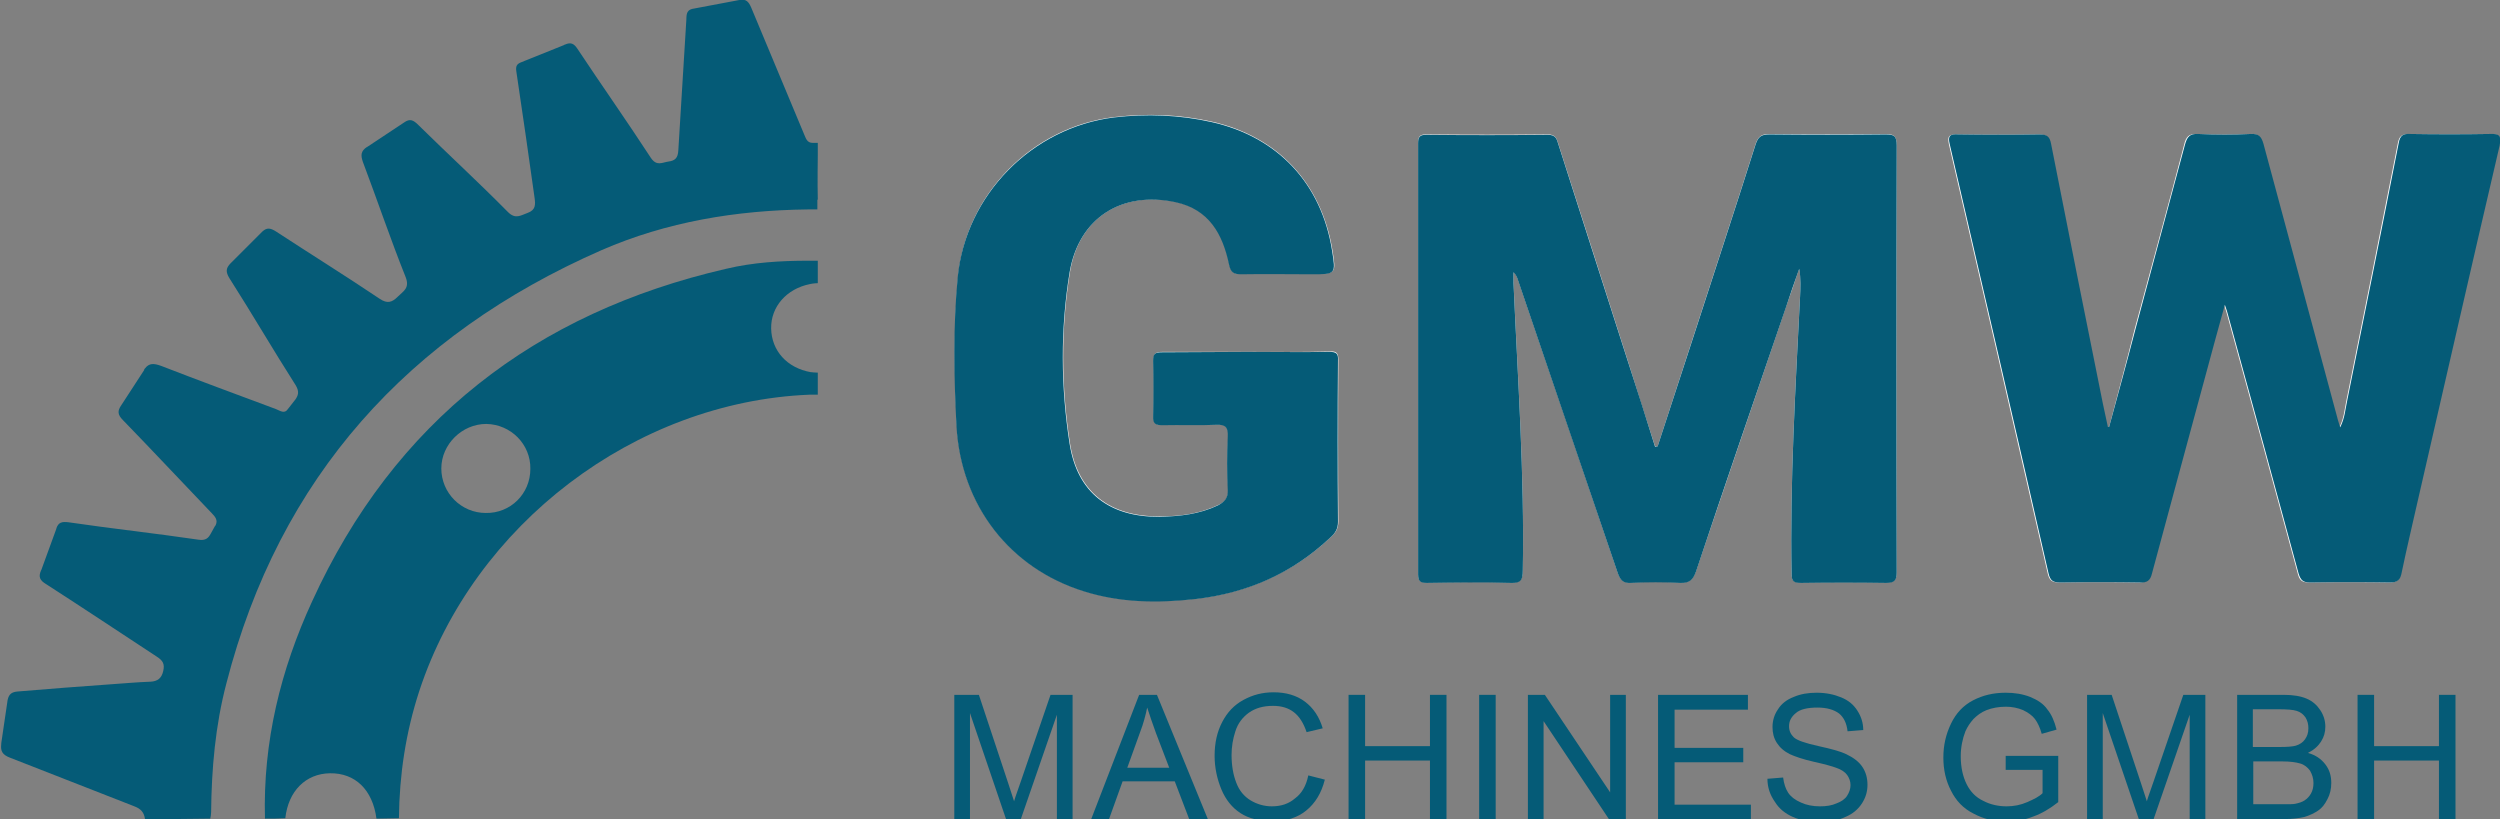 <?xml version="1.0" encoding="utf-8"?>
<!-- Generator: Adobe Illustrator 21.1.0, SVG Export Plug-In . SVG Version: 6.00 Build 0)  -->
<svg version="1.1" id="Ebene_1" xmlns="http://www.w3.org/2000/svg" xmlns:xlink="http://www.w3.org/1999/xlink" x="0px" y="0px"
	 viewBox="0 0 589.7 193.2" style="enable-background:new 0 0 589.7 193.2;" xml:space="preserve">
<rect x="0" y="0" width="589.7" height="193.2" fill="#808080" stroke="none"/>
<style type="text/css">
	.st0{fill:#FEFEFE;}
	.st1{fill:#055B77;}
</style>
<path class="st0" d="M391,105.3c-0.2,0-0.4,0-0.6,0c-2.2-6.8-4.4-13.6-6.5-20.4c-5.4-17-10.9-34-16.3-50.9c-0.4-1.3-0.7-2.3-2.5-2.3
	c-9.6,0.1-19.1,0.1-28.7,0c-1.5,0-1.9,0.5-1.9,2c0,33.9,0,67.8,0,101.7c0,1.7,0.6,2,2.1,2c6.6-0.1,13.1-0.2,19.7,0
	c2.5,0.1,2.9-0.8,2.9-3c0.4-22.6-1.2-45.2-2.2-67.8c0-0.8,0-1.7,0-2.5c0.6,0.6,0.9,1.3,1.1,2c7.9,23,15.7,46,23.5,69
	c0.6,1.6,1.2,2.4,3.1,2.3c3.8-0.2,7.7-0.2,11.6,0c2.3,0.1,3.1-0.8,3.8-2.8c7-20.7,14.1-41.4,21.1-62c1.1-3.1,2.2-6.2,3.2-9.3
	c0.4,2.3,0.3,4.4,0.2,6.6c-1.1,21.8-2.4,43.6-2,65.4c0,1.9,0.7,2.1,2.3,2.1c6.7-0.1,13.3-0.1,20,0c2,0,2.5-0.6,2.5-2.5
	c-0.1-33.6-0.1-67.1,0-100.7c0-2.2-0.8-2.6-2.7-2.6c-9.1,0.1-18.2,0.1-27.3,0c-1.9,0-2.7,0.6-3.3,2.4c-4.9,15.5-10,30.9-15,46.4
	C396.4,88.7,393.7,97,391,105.3z M497.5,100.7c-0.2,0-0.3,0-0.5,0c-0.4-1.9-0.8-3.8-1.2-5.6c-4.1-20.4-8.2-40.8-12.2-61.2
	c-0.3-1.6-1-2.2-2.7-2.2c-6.4,0.1-12.8,0.1-19.2,0c-1.9,0-2.4,0.3-2,2.3c7.8,33.7,15.6,67.5,23.3,101.2c0.4,1.8,1.1,2.2,2.8,2.2
	c6.2-0.1,12.4-0.1,18.7,0c1.7,0,2.4-0.5,2.9-2.1c4.9-18.2,9.8-36.5,14.8-54.7c0.7-2.7,1.5-5.3,2.4-8.7c0.4,1.3,0.6,1.7,0.7,2.2
	c5.6,20.4,11.2,40.8,16.7,61.2c0.4,1.6,1,2.1,2.7,2.1c6.3-0.1,12.6-0.1,18.9,0c1.8,0,2.4-0.6,2.7-2.3c1.2-5.8,2.6-11.6,3.9-17.4
	c6.4-27.8,12.7-55.6,19.2-83.3c0.6-2.5-0.1-2.8-2.4-2.8c-6.2,0.1-12.4,0.1-18.7,0c-1.7,0-2.4,0.5-2.7,2.2c-4,20.3-8.1,40.7-12.2,61
	c-0.4,1.9-0.5,3.9-1.6,6c-0.4-1.3-0.7-2.2-0.9-3.1c-5.8-21.3-11.5-42.5-17.2-63.8c-0.5-1.7-1.1-2.4-3-2.3c-4.1,0.2-8.2,0.2-12.4,0
	c-2-0.1-2.7,0.7-3.1,2.5c-3.8,14.5-7.8,29.1-11.7,43.6C501.6,85.4,499.5,93,497.5,100.7z M293.9,83c-6.6,0-13.1,0-19.7,0
	c-1.6,0-2.1,0.4-2.1,2c0.1,4.4,0.1,8.8,0,13.1c-0.1,1.9,0.7,2.2,2.3,2.1c4.2-0.1,8.4,0.1,12.6-0.1c2.3-0.1,2.8,0.7,2.7,2.8
	c-0.2,4.2-0.2,8.4,0,12.6c0.1,1.9-0.7,2.9-2.3,3.6c-4.4,2.1-9,2.7-13.8,2.7c-11.7,0.1-19.4-5.6-21.2-17.2c-2.1-13.4-2.2-27.1,0-40.5
	c2.1-12.9,12.4-19.1,25-16.5c8,1.7,11.2,7.5,12.6,14.7c0.4,1.9,1.1,2.4,2.9,2.3c5.5-0.1,11,0,16.6,0c5.7,0,5.7,0,4.8-5.6
	c-2.6-15.8-12.9-26.8-28.4-30.3c-7.6-1.7-15.2-2-23-1.1c-19.4,2.3-35.1,18.2-36.9,37.7c-1.1,11.6-0.9,23.3-0.3,34.9
	c1,19.1,12.7,33.8,30.1,39.2c8.6,2.7,17.4,2.7,26.3,1.8c12.2-1.4,22.9-6.1,31.9-14.6c1.1-1,1.7-2,1.7-3.6c-0.1-12.7-0.1-25.4,0-38.1
	c0-1.6-0.4-2.1-2-2C307.1,83.1,300.5,83,293.9,83z"/>
<path class="st1" d="M391,105.3c2.7-8.3,5.4-16.6,8.1-24.8c5-15.5,10.1-30.9,15-46.4c0.6-1.8,1.3-2.4,3.3-2.4
	c9.1,0.1,18.2,0.1,27.3,0c2,0,2.7,0.3,2.7,2.6c-0.1,33.6-0.1,67.1,0,100.7c0,1.9-0.5,2.5-2.5,2.5c-6.7-0.1-13.3-0.1-20,0
	c-1.6,0-2.3-0.2-2.3-2.1c-0.4-21.8,0.9-43.6,2-65.4c0.1-2.2,0.2-4.3-0.2-6.6c-1.1,3.1-2.2,6.2-3.2,9.3c-7.1,20.7-14.2,41.3-21.1,62
	c-0.7,2-1.5,2.9-3.8,2.8c-3.8-0.2-7.7-0.2-11.6,0c-1.9,0.1-2.5-0.7-3.1-2.3c-7.8-23-15.7-46-23.5-69c-0.2-0.7-0.5-1.4-1.1-2
	c0,0.8,0,1.7,0,2.5c1,22.6,2.6,45.1,2.2,67.8c0,2.3-0.4,3.1-2.9,3c-6.6-0.2-13.1-0.1-19.7,0c-1.5,0-2.1-0.3-2.1-2
	c0-33.9,0-67.8,0-101.7c0-1.5,0.4-2,1.9-2c9.6,0.1,19.1,0.1,28.7,0c1.9,0,2.1,1,2.5,2.3c5.4,17,10.9,34,16.3,50.9
	c2.2,6.8,4.4,13.6,6.5,20.4C390.6,105.3,390.8,105.3,391,105.3z"/>
<path class="st1" d="M497.5,100.7c2.1-7.7,4.2-15.3,6.2-23c3.9-14.5,7.8-29,11.7-43.6c0.5-1.8,1.1-2.6,3.1-2.5
	c4.1,0.2,8.2,0.2,12.4,0c1.9-0.1,2.5,0.6,3,2.3c5.7,21.3,11.5,42.5,17.2,63.8c0.2,0.9,0.5,1.8,0.9,3.1c1.1-2.2,1.2-4.2,1.6-6
	c4.1-20.3,8.2-40.6,12.2-61c0.3-1.8,1-2.3,2.7-2.2c6.2,0.1,12.4,0.1,18.7,0c2.3-0.1,2.9,0.3,2.4,2.8c-6.5,27.8-12.8,55.5-19.2,83.3
	c-1.3,5.8-2.7,11.6-3.9,17.4c-0.3,1.6-0.9,2.3-2.7,2.3c-6.3-0.1-12.6-0.1-18.9,0c-1.6,0-2.2-0.5-2.7-2.1
	c-5.5-20.4-11.1-40.8-16.7-61.2c-0.1-0.5-0.3-1-0.7-2.2c-0.9,3.4-1.7,6-2.4,8.7c-4.9,18.2-9.9,36.4-14.8,54.7
	c-0.4,1.7-1.2,2.2-2.9,2.1c-6.2-0.1-12.4-0.1-18.7,0c-1.7,0-2.4-0.4-2.8-2.2c-7.7-33.8-15.5-67.5-23.3-101.2c-0.5-2,0.1-2.4,2-2.3
	c6.4,0.1,12.8,0.1,19.2,0c1.8,0,2.4,0.6,2.7,2.2c4,20.4,8.1,40.8,12.2,61.2c0.4,1.9,0.8,3.8,1.2,5.6
	C497.1,100.7,497.3,100.7,497.5,100.7z"/>
<path class="st1" d="M293.9,83c6.6,0,13.1,0.1,19.7,0c1.6,0,2.1,0.4,2,2c-0.1,12.7-0.1,25.4,0,38.1c0,1.6-0.6,2.6-1.7,3.6
	c-9,8.5-19.6,13.2-31.9,14.6c-8.9,1-17.7,0.9-26.3-1.8c-17.4-5.4-29.1-20.2-30.1-39.2c-0.6-11.6-0.8-23.3,0.3-34.9
	c1.9-19.5,17.6-35.3,36.9-37.7c7.7-0.9,15.4-0.6,23,1.1c15.6,3.5,25.9,14.5,28.4,30.3c0.9,5.6,0.9,5.6-4.8,5.6c-5.5,0-11-0.1-16.6,0
	c-1.8,0-2.5-0.4-2.9-2.3c-1.5-7.2-4.7-13-12.6-14.7c-12.6-2.7-22.8,3.6-25,16.5c-2.2,13.4-2.1,27.1,0,40.5
	c1.8,11.6,9.5,17.3,21.2,17.2c4.8-0.1,9.4-0.6,13.8-2.7c1.5-0.8,2.4-1.7,2.3-3.6c-0.2-4.2-0.2-8.4,0-12.6c0.1-2.1-0.4-2.9-2.7-2.8
	c-4.2,0.2-8.4,0-12.6,0.1c-1.6,0-2.4-0.2-2.3-2.1c0.1-4.4,0.1-8.8,0-13.1c0-1.7,0.5-2,2.1-2C280.8,83.1,287.4,83,293.9,83z"/>
<path class="st1" d="M192.9,89v-1.1c-0.8,0-1.4-0.1-1.4-0.1l0,0c-0.1,0-0.1,0-0.2,0c-5.7-1-9.3-5.1-9.4-10.3
	c-0.1-5.1,3.6-9.4,9.2-10.5c0.9-0.2,1.8-0.2,1.8-0.2v-5.3l-1.8,0l0,0c-0.2,0-0.3,0-0.5,0c-6.5,0-13,0.4-19.3,1.9
	c-45.1,10.4-78.3,36-97.7,78.5C66.2,158,62,175,62.5,193.1c1.6,0,3.2,0,4.8-0.1c0.7-6.4,4.8-10.5,10.5-10.6c6-0.1,10.1,3.9,11,10.7
	c1.8,0,3.5-0.1,5.3-0.1c0.1-10.2,1.6-20.2,4.8-30c12.9-39.3,50.9-68.2,92-69.9c0.1,0,0.3,0,0.4,0c0,0,0,0,0,0c0.7,0,1.6,0,1.6,0
	v-3.7C192.9,89.2,192.9,89.1,192.9,89z M114.6,121c-5.8,0-10.5-4.7-10.5-10.5c0-5.7,4.9-10.5,10.6-10.5c5.8,0.1,10.5,4.8,10.4,10.6
	C125.1,116.5,120.4,121.1,114.6,121z"/>
<path class="st1" d="M192.9,47.1L192.9,47.1c-0.1-3.9,0-10.4,0-10.4v-1.6c0-0.2,0-0.4,0-0.6v-0.8l-1.2,0l0,0c-1.4,0-1.6-1.1-2.1-2.2
	c-4.1-9.9-8.3-19.8-12.4-29.7c-0.6-1.4-1.2-2.1-2.8-1.8l0,0L163.8,2l0,0c-1.7,0.2-1.9,1.1-1.9,2.6c-0.6,10.3-1.3,20.6-1.9,30.9
	c-0.1,1.8-0.8,2.4-2.3,2.6c-1.5,0.2-2.8,1.2-4.2-0.9c-5.6-8.6-11.6-17.1-17.3-25.7c-0.8-1.2-1.5-1.6-2.9-1c-0.1,0-0.1,0-0.2,0.1
	l-10.2,4.1l0,0c-1,0.4-1.3,0.9-1.1,2.2c1.5,9.9,2.9,19.9,4.3,29.8c0.2,1.5,0.3,2.8-1.6,3.5c-1.7,0.6-2.9,1.6-4.7-0.2
	c-6.9-7-14.1-13.6-21.1-20.5c-1.2-1.2-2-1.6-3.4-0.6h0l-8.6,5.7c0,0-0.1,0-0.1,0.1l-0.1,0l0,0c-1.3,0.9-1.5,1.8-0.9,3.5
	c3.4,9,6.5,18.2,10.1,27.2c1,2.6-0.6,3.3-1.9,4.6c-1.3,1.3-2.4,1.7-4.2,0.5C81.4,65,73.2,59.9,65.1,54.6c-1.4-0.9-2.2-0.9-3.2,0l0,0
	l-7.6,7.6l0,0c-1,1.1-1.1,1.9-0.2,3.4c5.3,8.3,10.3,16.9,15.6,25.2c1,1.6,0.6,2.5,0,3.4l0,0l-1.8,2.3l0,0c-0.8,1.2-1.8,0.4-2.8,0
	c-9.1-3.4-18.1-6.7-27.1-10.2c-1.7-0.6-2.8-0.7-3.8,0.6l0,0l0,0c-0.1,0.1-0.2,0.2-0.2,0.4l-5.4,8.3l0,0c-0.9,1.3-0.9,2.2,0.4,3.5
	c7,7.2,13.9,14.6,20.9,21.9c0.9,0.9,1.5,1.7,1,2.8l0,0l0,0c0,0.1-0.1,0.2-0.2,0.3l-1,1.8l0,0c-0.5,0.9-1.1,1.7-2.9,1.4
	c-10.2-1.5-20.4-2.6-30.6-4.1c-1.6-0.2-2.4,0-2.9,1.4l0,0l0,0c0,0,0,0,0,0.1l-3.5,9.6c0,0.1-0.1,0.2-0.1,0.2
	c-0.7,1.6-0.3,2.4,1.2,3.3c8.7,5.6,17.4,11.4,26.1,17.1c1.4,0.9,1.9,1.7,1.5,3.4c-0.4,1.7-1.3,2.4-3,2.5c-3.1,0.1-6.1,0.4-9.2,0.6
	c-7.3,0.5-14.7,1.1-22,1.7c-1.5,0.1-2.2,0.6-2.5,2l0,0l-1.5,10.2c0,0,0,0.1,0,0.1l0,0.1l0,0c-0.2,1.6,0.2,2.5,2,3.2
	c9.8,3.8,19.6,7.7,29.4,11.5c1.6,0.6,2.3,1.5,2.5,3c5.1,0,10.2,0,15.4-0.1c0.1-0.5,0.2-1,0.2-1.5c0.1-10.3,1-20.5,3.6-30.4
	C65.9,112.6,96.3,79,141.9,59c15.4-6.7,31.8-9.4,48.6-9.6l0.4,0c0.3,0,0.5,0,0.7,0l1.2,0v-1.2h0V47.1z"/>
<g>
	<path class="st1" d="M225.1,193.2v-29.3h5.8l6.9,20.8c0.6,1.9,1.1,3.4,1.4,4.3c0.3-1.1,0.9-2.6,1.6-4.7l7-20.4h5.2v29.3h-3.7v-24.6
		l-8.5,24.6h-3.5l-8.5-25v25H225.1z"/>
	<path class="st1" d="M257.4,193.2l11.3-29.3h4.2l12,29.3h-4.4l-3.4-8.9h-12.3l-3.2,8.9H257.4z M265.9,181.1h9.9l-3.1-8.1
		c-0.9-2.5-1.6-4.5-2.1-6.1c-0.4,1.9-0.9,3.8-1.6,5.6L265.9,181.1z"/>
	<path class="st1" d="M308.6,182.9l3.9,1c-0.8,3.2-2.3,5.6-4.4,7.3s-4.7,2.5-7.8,2.5c-3.2,0-5.7-0.6-7.7-1.9c-2-1.3-3.5-3.2-4.5-5.6
		c-1-2.4-1.6-5.1-1.6-7.9c0-3.1,0.6-5.7,1.8-8c1.2-2.3,2.8-4,5-5.2c2.2-1.2,4.5-1.8,7.1-1.8c2.9,0,5.4,0.7,7.4,2.2
		c2,1.5,3.4,3.6,4.2,6.3l-3.8,0.9c-0.7-2.1-1.7-3.7-3-4.7c-1.3-1-2.9-1.5-4.9-1.5c-2.3,0-4.1,0.5-5.7,1.6c-1.5,1.1-2.6,2.5-3.2,4.4
		c-0.6,1.8-0.9,3.7-0.9,5.6c0,2.5,0.4,4.7,1.1,6.5c0.7,1.9,1.9,3.3,3.4,4.2c1.5,0.9,3.2,1.4,5,1.4c2.2,0,4-0.6,5.5-1.9
		C307,187.2,308.1,185.4,308.6,182.9z"/>
	<path class="st1" d="M318.1,193.2v-29.3h3.9v12.1h15.3v-12.1h3.9v29.3h-3.9v-13.8H322v13.8H318.1z"/>
	<path class="st1" d="M348.9,193.2v-29.3h3.9v29.3H348.9z"/>
	<path class="st1" d="M360.4,193.2v-29.3h4l15.4,23v-23h3.7v29.3h-4l-15.4-23.1v23.1H360.4z"/>
	<path class="st1" d="M391.1,193.2v-29.3h21.2v3.5H395v9h16.2v3.4H395v10h18v3.5H391.1z"/>
	<path class="st1" d="M416.9,183.7l3.7-0.3c0.2,1.5,0.6,2.7,1.2,3.6c0.6,0.9,1.6,1.7,3,2.3c1.3,0.6,2.8,0.9,4.5,0.9
		c1.5,0,2.8-0.2,3.9-0.7c1.1-0.4,2-1,2.5-1.8s0.8-1.6,0.8-2.5c0-0.9-0.3-1.7-0.8-2.4c-0.5-0.7-1.4-1.3-2.6-1.7
		c-0.8-0.3-2.5-0.8-5.2-1.4c-2.7-0.6-4.6-1.3-5.7-1.8c-1.4-0.7-2.4-1.6-3.1-2.7c-0.7-1.1-1-2.3-1-3.7c0-1.5,0.4-2.9,1.3-4.2
		c0.8-1.3,2.1-2.3,3.7-2.9c1.6-0.7,3.4-1,5.4-1c2.2,0,4.1,0.4,5.8,1.1c1.7,0.7,2.9,1.7,3.8,3.1c0.9,1.4,1.4,2.9,1.4,4.6l-3.7,0.3
		c-0.2-1.9-0.9-3.3-2-4.2c-1.2-0.9-2.9-1.4-5.1-1.4c-2.3,0-4.1,0.4-5.1,1.3c-1.1,0.9-1.6,1.9-1.6,3.1c0,1.1,0.4,1.9,1.1,2.6
		c0.7,0.7,2.7,1.4,5.9,2.1c3.2,0.7,5.3,1.3,6.5,1.9c1.7,0.8,3,1.8,3.8,3c0.8,1.2,1.2,2.6,1.2,4.2c0,1.6-0.4,3-1.3,4.4
		c-0.9,1.4-2.2,2.5-3.9,3.2c-1.7,0.8-3.6,1.2-5.7,1.2c-2.7,0-4.9-0.4-6.7-1.2c-1.8-0.8-3.2-1.9-4.2-3.5
		C417.5,187.5,416.9,185.7,416.9,183.7z"/>
	<path class="st1" d="M473.1,181.7v-3.4l12.4,0v10.9c-1.9,1.5-3.9,2.7-5.9,3.4c-2,0.8-4.1,1.2-6.2,1.2c-2.9,0-5.5-0.6-7.9-1.9
		c-2.4-1.2-4.1-3-5.3-5.4c-1.2-2.3-1.8-4.9-1.8-7.8c0-2.9,0.6-5.5,1.8-8c1.2-2.5,2.9-4.3,5.2-5.5s4.8-1.8,7.7-1.8c2.1,0,4,0.3,5.8,1
		c1.7,0.7,3.1,1.6,4,2.9c1,1.2,1.7,2.8,2.2,4.8l-3.5,1c-0.4-1.5-1-2.7-1.6-3.5c-0.7-0.9-1.6-1.5-2.8-2.1c-1.2-0.5-2.6-0.8-4-0.8
		c-1.8,0-3.3,0.3-4.6,0.8c-1.3,0.5-2.3,1.3-3.1,2.1c-0.8,0.9-1.4,1.8-1.9,2.9c-0.7,1.8-1.1,3.8-1.1,5.9c0,2.6,0.5,4.8,1.4,6.6
		c0.9,1.8,2.2,3.1,3.9,3.9c1.7,0.9,3.6,1.3,5.5,1.3c1.7,0,3.3-0.3,4.9-1s2.8-1.3,3.6-2.1v-5.5H473.1z"/>
	<path class="st1" d="M492.3,193.2v-29.3h5.8l6.9,20.8c0.6,1.9,1.1,3.4,1.4,4.3c0.3-1.1,0.9-2.6,1.6-4.7l7-20.4h5.2v29.3h-3.7v-24.6
		l-8.5,24.6h-3.5l-8.5-25v25H492.3z"/>
	<path class="st1" d="M527.7,193.2v-29.3h11c2.2,0,4,0.3,5.4,0.9c1.4,0.6,2.4,1.5,3.2,2.7s1.2,2.5,1.2,3.9c0,1.3-0.3,2.4-1,3.5
		c-0.7,1.1-1.7,2-3.1,2.7c1.8,0.5,3.1,1.4,4.1,2.7c1,1.3,1.4,2.7,1.4,4.4c0,1.4-0.3,2.7-0.9,3.8c-0.6,1.2-1.3,2.1-2.2,2.7
		c-0.9,0.6-1.9,1.1-3.2,1.5c-1.3,0.3-2.9,0.5-4.7,0.5H527.7z M531.5,176.2h6.3c1.7,0,3-0.1,3.7-0.3c1-0.3,1.7-0.8,2.2-1.5
		c0.5-0.7,0.8-1.5,0.8-2.6c0-1-0.2-1.8-0.7-2.6c-0.5-0.7-1.1-1.2-2-1.5c-0.9-0.3-2.4-0.4-4.5-0.4h-5.9V176.2z M531.5,189.7h7.3
		c1.3,0,2.1,0,2.6-0.1c0.9-0.2,1.6-0.4,2.2-0.8c0.6-0.4,1.1-0.9,1.5-1.6c0.4-0.7,0.6-1.5,0.6-2.5c0-1.1-0.3-2-0.8-2.9
		c-0.6-0.8-1.3-1.4-2.3-1.7c-1-0.3-2.4-0.5-4.3-0.5h-6.8V189.7z"/>
	<path class="st1" d="M556.1,193.2v-29.3h3.9v12.1h15.3v-12.1h3.9v29.3h-3.9v-13.8h-15.3v13.8H556.1z"/>
</g>
</svg>
